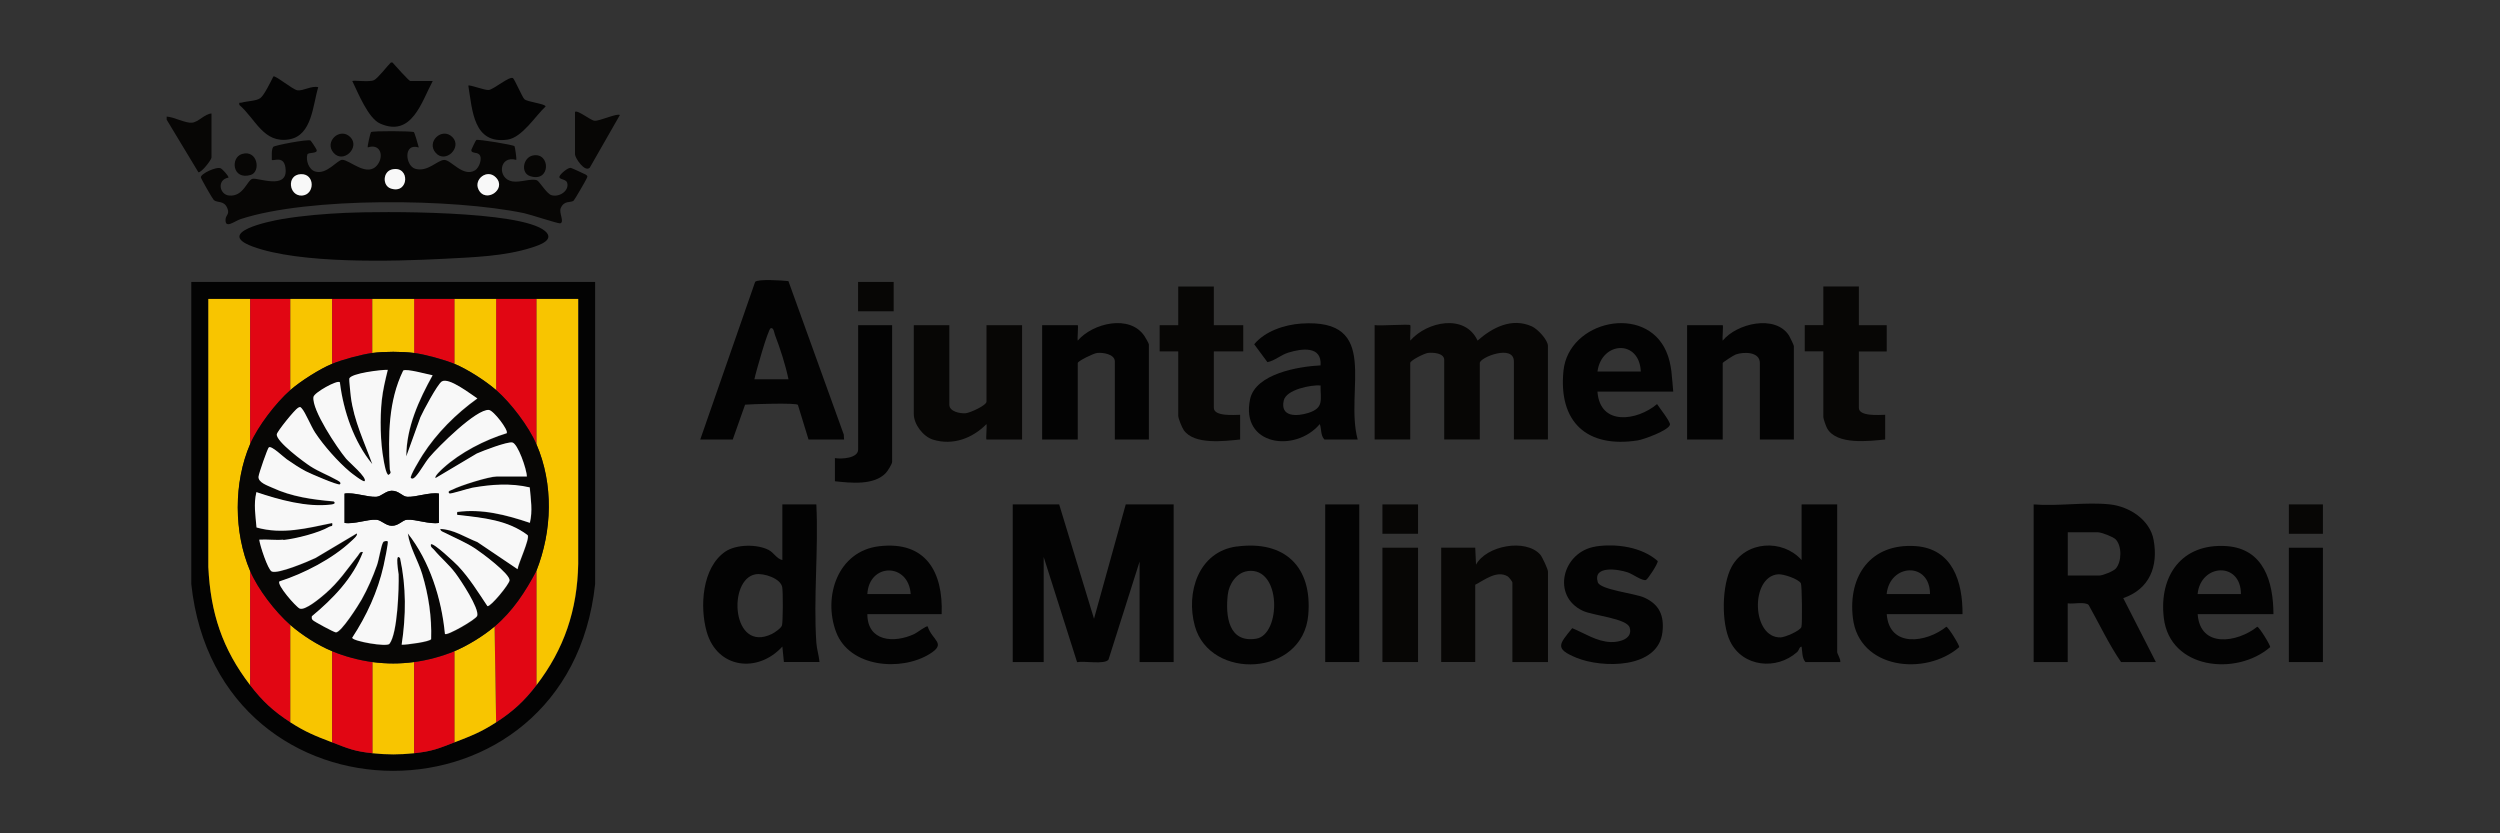 <svg width="240" height="80" viewBox="0 0 240 80" fill="none" xmlns="http://www.w3.org/2000/svg">
<rect x="0" y="0" width="240" height="80" fill="#333333" stroke="none"/>
<g clip-path="url(#clip0_5788_28423)">
<path d="M37.677 6C37.888 6.242 39.262 7.778 39.386 7.778H41.541C40.464 9.791 39.535 13.217 36.488 11.86C35.337 11.346 34.371 8.899 33.82 7.778C33.931 7.679 35.442 7.908 35.894 7.698C36.272 7.53 37.163 6.347 37.529 5.994H37.677V6Z" fill="#030303"/>
<path d="M16 11.191C16.694 11.228 17.808 11.841 18.433 11.779C19.059 11.717 19.641 10.937 20.303 10.894V15.124C20.303 15.347 19.325 16.598 19.046 16.537L16 11.488V11.191Z" fill="#070605"/>
<path d="M57.131 27.066V56.074C54.574 79.977 20.916 79.977 18.365 56.074V27.066H57.131ZM24.018 65.78C25.195 67.316 26.247 68.283 27.882 69.342C29.343 70.29 30.303 70.661 31.894 71.268C33.485 71.875 33.993 72.123 35.758 72.309C37.182 72.458 38.34 72.458 39.77 72.309C41.528 72.123 42.117 71.85 43.633 71.268C45.15 70.686 46.184 70.29 47.646 69.342C49.268 68.289 50.333 67.31 51.509 65.78C54.184 62.299 55.429 58.564 55.528 54.141V28.695C54.184 28.695 52.847 28.695 51.509 28.695C50.172 28.695 48.934 28.695 47.646 28.695C46.358 28.695 44.971 28.695 43.633 28.695C42.296 28.695 41.058 28.695 39.77 28.695C38.482 28.695 37.095 28.695 35.758 28.695C34.42 28.695 33.182 28.695 31.894 28.695C30.606 28.695 29.219 28.695 27.882 28.695C26.544 28.695 25.306 28.695 24.018 28.695C22.73 28.695 21.343 28.695 20.006 28.695V54.439C20.21 58.843 21.343 62.299 24.018 65.78Z" fill="#030303"/>
<path d="M101.68 48.424L105.024 59.4L108.07 48.424H112.67V63.556H109.401V53.912L106.417 63.321C106.045 63.823 104.076 63.426 103.401 63.569L100.194 53.472V63.556H97.222V48.424H101.674H101.68Z" fill="#030303"/>
<path d="M39.739 12.696C39.801 12.739 40.154 13.935 40.203 14.158C38.693 13.681 38.909 15.923 39.863 16.202C41.058 16.555 41.999 15.353 42.655 15.353C43.312 15.353 44.451 17.032 45.596 16.357C45.999 16.122 46.358 15.174 45.999 14.821C45.757 14.585 45.194 14.746 45.25 14.381C45.256 14.331 45.677 13.47 45.72 13.439C45.875 13.34 49.262 13.898 49.392 14.034C49.441 14.084 49.615 15.298 49.559 15.347C47.881 14.877 47.708 17.174 49.194 17.416C49.949 17.54 50.971 17.106 51.54 17.305C51.782 17.391 52.469 18.593 52.934 18.735C53.714 18.971 54.686 18.283 54.444 17.534C54.32 17.15 53.577 17.261 53.72 16.914C53.806 16.691 54.506 16.078 54.797 16.115C54.878 16.128 56.178 16.722 56.24 16.766C56.432 16.908 56.419 16.921 56.32 17.131C56.215 17.367 55.163 19.181 55.07 19.262C54.797 19.497 54.159 19.194 53.825 19.993C53.639 20.445 54.227 21.343 53.769 21.442C53.596 21.48 50.865 20.581 50.308 20.464C43.535 19.051 29.64 18.89 23.096 21.034C22.508 21.226 21.591 22.018 21.653 21.058C21.678 20.637 22.068 20.569 21.826 19.993C21.505 19.212 20.898 19.51 20.526 19.206C20.427 19.126 19.294 17.156 19.282 17.026C19.251 16.691 20.762 15.967 21.189 16.159C21.343 16.227 21.938 16.859 21.938 17.051C20.811 17.236 21.04 18.686 22.006 18.773C23.387 18.896 23.733 17.261 24.254 17.162C24.811 17.057 27.511 18.19 27.424 16.326C27.356 14.815 26.253 15.508 26.093 15.347C26.105 15.013 26.037 14.369 26.229 14.102C26.334 13.954 29.56 13.34 29.808 13.489C29.876 13.532 30.365 14.282 30.396 14.387C30.513 14.79 29.572 14.585 29.504 14.839C29.349 15.397 29.64 16.27 30.247 16.462C31.355 16.809 32.377 15.353 32.848 15.341C33.56 15.322 35.293 17.131 36.266 15.781C36.872 14.938 36.501 13.755 35.306 14.152C35.244 14.09 35.56 12.733 35.615 12.684C35.77 12.547 39.566 12.578 39.739 12.684V12.696ZM37.64 16.264C36.742 16.468 36.693 17.819 37.522 18.098C39.275 18.68 39.398 15.868 37.64 16.264ZM28.866 16.722C27.467 16.797 27.696 18.847 28.99 18.773C30.284 18.698 30.26 16.648 28.866 16.722ZM47.59 17.02C46.767 16.196 45.485 17.199 45.925 18.159C46.581 19.596 48.723 18.147 47.59 17.02Z" fill="#070605"/>
<path d="M135.388 31.217C135.444 31.273 135.345 32.45 135.388 32.697C136.979 30.864 140.645 30.083 141.846 32.697C143.288 31.428 145.146 30.468 147.065 31.335C147.61 31.582 148.601 32.629 148.601 33.212V42.187H145.332V34.698C145.332 33.02 142.062 34.302 142.062 34.847V42.187H138.645V34.55C138.645 33.887 137.567 33.825 137.084 33.88C136.738 33.924 135.382 34.599 135.382 34.847V42.187H131.964V31.211C132.428 31.304 135.258 31.093 135.382 31.211L135.388 31.217Z" fill="#070605"/>
<path d="M202.58 48.424C204.431 48.635 206.394 49.898 206.747 51.831C207.211 54.383 206.357 56.551 203.831 57.418L206.964 63.557H203.62C202.438 61.835 201.534 59.896 200.506 58.069C200.134 57.74 199.02 58.007 198.5 57.92V63.557H195.23V48.424C197.565 48.616 200.295 48.17 202.58 48.424ZM198.5 55.25H201.546C201.856 55.25 202.877 54.848 203.112 54.587C203.694 53.931 203.719 52.413 203.1 51.775C202.852 51.521 201.719 51.1 201.404 51.1H198.506V55.256L198.5 55.25Z" fill="#030303"/>
<path d="M33.194 20.433C36.6 20.278 49.961 20.197 52.308 22.167C53.317 23.016 51.806 23.524 51.076 23.759C48.413 24.614 45.423 24.694 42.655 24.843C37.757 25.097 28.767 25.351 24.235 23.66C20.631 22.316 25.838 21.238 27.102 21.027C29.083 20.693 31.182 20.526 33.188 20.433H33.194Z" fill="#030303"/>
<path d="M176.37 48.424V62.59C176.37 62.77 176.717 63.271 176.667 63.556H173.324C172.99 63.197 173.027 62.553 172.953 62.076C172.717 62.101 172.723 62.416 172.519 62.602C170.55 64.355 167.312 64.046 166.098 61.58C165.225 59.803 165.287 56.142 166.241 54.401C167.603 51.917 171.12 51.719 172.953 53.763V48.424H176.37ZM170.699 55.132C167.999 55.343 168.148 61.277 170.946 61.19C171.361 61.178 172.804 60.565 172.934 60.193C173.033 59.908 172.99 56.173 172.884 55.993C172.637 55.578 171.219 55.095 170.699 55.132Z" fill="#030303"/>
<path d="M78.369 48.424C78.585 52.772 78.078 57.393 78.369 61.704C78.412 62.324 78.616 62.937 78.672 63.55H75.254L75.106 62.07C72.747 64.659 68.852 64.188 67.843 60.651C67.162 58.26 67.391 54.488 69.626 52.958C70.666 52.246 72.678 52.221 73.781 52.791C74.319 53.069 74.536 53.633 75.106 53.763V48.424H78.375H78.369ZM72.536 55.132C69.824 55.597 70.239 62.751 74.109 60.856C74.363 60.732 74.994 60.304 75.069 60.038C75.168 59.71 75.174 56.761 75.093 56.365C74.932 55.516 73.316 55.002 72.536 55.132Z" fill="#030303"/>
<path d="M81.037 42.193H77.619L76.598 38.867C76.449 38.656 72.171 38.792 71.527 38.848L70.344 42.193H67.224L72.493 27.061C72.74 26.763 75.149 26.924 75.688 26.986L81 41.71L81.031 42.193H81.037ZM72.425 36.407H75.694C75.403 35.008 74.907 33.496 74.394 32.14C74.319 31.948 74.282 31.415 73.985 31.508C73.737 31.588 72.536 35.8 72.425 36.401V36.407Z" fill="#030303"/>
<path d="M91.136 31.217V38.854C91.136 39.505 92.157 39.715 92.696 39.672C93.123 39.635 94.702 38.922 94.702 38.557V31.217H98.12V42.193H94.702C94.628 42.193 94.758 40.88 94.702 40.712C93.365 42.075 91.47 42.794 89.569 42.205C88.616 41.908 87.724 40.731 87.724 39.746V31.217H91.142H91.136Z" fill="#070605"/>
<path d="M130.342 42.193H127.147C126.763 41.809 126.874 41.183 126.701 40.713C124.336 43.5 119.067 42.775 120.008 38.328C120.528 35.869 124.676 35.181 126.775 35.076C126.912 33.187 124.986 33.447 123.686 33.849C122.924 34.085 122.398 34.624 121.673 34.766L120.404 33.05C121.438 31.793 123.308 31.174 124.912 31.062C132.626 30.542 129.06 37.43 130.336 42.193H130.342ZM126.775 37.002C125.834 36.934 123.481 37.399 123.24 38.446C122.875 40.056 124.509 39.988 125.617 39.635C127.141 39.145 126.751 38.359 126.775 37.008V37.002Z" fill="#030303"/>
<path d="M110.293 42.193H107.024V34.704C107.024 33.998 105.872 33.818 105.315 33.886C104.974 33.924 103.464 34.661 103.464 34.853V42.193H100.046V31.217H103.464C103.538 31.217 103.408 32.53 103.464 32.697C104.913 31.006 108.491 30.145 109.884 32.288C109.977 32.431 110.293 32.97 110.293 33.069V42.193Z" fill="#030303"/>
<path d="M172.216 42.192H168.947V34.852C168.947 33.762 167.417 33.756 166.637 34.028C166.451 34.09 165.38 34.778 165.38 34.852V42.192H161.962V31.216H165.38C165.454 31.216 165.324 32.529 165.38 32.697C166.749 31.037 170.414 30.176 171.739 32.201C171.826 32.331 172.21 33.149 172.21 33.217V42.192H172.216Z" fill="#030303"/>
<path d="M148.607 63.557H145.189V55.919C145.189 55.833 144.861 55.405 144.737 55.331C143.697 54.718 142.514 55.678 141.623 56.136V63.551H138.354V52.574H141.623L141.697 54.21C142.681 52.376 146.458 51.67 147.864 53.243C148.056 53.46 148.607 54.643 148.607 54.879V63.557Z" fill="#070605"/>
<path d="M118.72 52.469C123.351 51.843 125.995 54.426 125.593 59.035C125.079 64.969 116.169 65.353 114.708 60.106C113.816 56.897 115.048 52.958 118.72 52.462V52.469ZM119.76 54.829C118.683 54.977 117.977 56.092 117.865 57.096C117.636 59.14 117.933 61.748 120.602 61.314C122.98 60.93 123.06 54.376 119.76 54.822V54.829Z" fill="#030303"/>
<path d="M90.393 58.955H83.266C83.266 61.581 85.817 61.785 87.78 60.862C88.034 60.745 88.926 60.045 89.056 60.138C89.495 61.5 90.907 61.748 89.254 62.776C86.499 64.486 81.558 64.077 80.27 60.683C78.982 57.288 80.424 52.903 84.4 52.438C88.87 51.912 90.554 54.897 90.399 58.948L90.393 58.955ZM87.427 57.028C87.217 53.987 83.427 54.036 83.266 57.028H87.427Z" fill="#030303"/>
<path d="M160.631 37.596H153.356C153.597 40.929 157.17 40.402 159.077 38.792C159.288 39.126 160.371 40.483 160.315 40.768C160.21 41.313 157.783 42.193 157.226 42.279C152.341 43.041 149.598 40.514 150.093 35.596C150.582 30.764 157.969 29.154 159.962 33.744C160.514 35.001 160.495 36.258 160.631 37.596ZM157.517 35.67C157.387 32.573 153.758 32.746 153.356 35.67H157.517Z" fill="#030303"/>
<path d="M188.401 58.954H181.126C181.367 62.218 184.927 61.71 186.847 60.168C187.026 60.18 188.122 61.94 188.085 62.125C184.859 64.925 178.451 64.262 177.875 59.313C177.398 55.268 179.603 52.14 183.881 52.425C187.454 52.667 188.426 55.863 188.401 58.96V58.954ZM185.28 57.028C185.28 53.9 181.417 54.092 181.119 57.028H185.28Z" fill="#030303"/>
<path d="M218.251 58.954H210.976C211.205 62.243 214.765 61.704 216.697 60.168C216.876 60.18 217.972 61.94 217.935 62.125C214.709 64.925 208.301 64.262 207.725 59.313C207.248 55.268 209.453 52.14 213.731 52.425C217.335 52.667 218.239 55.863 218.251 58.96V58.954ZM215.13 57.028C215.13 53.9 211.267 54.092 210.97 57.028H215.13Z" fill="#030303"/>
<path d="M153.17 52.463C155.139 52.16 157.61 52.5 159.139 53.857C159.201 54.068 158.186 55.616 158.012 55.678C157.659 55.796 156.743 55.108 156.26 54.947C155.331 54.631 152.892 54.266 153.387 55.889C153.61 56.62 156.941 56.954 157.851 57.369C159.3 58.026 159.771 59.097 159.597 60.67C159.201 64.232 153.789 64.158 151.331 63.142C149.22 62.269 149.672 61.86 150.935 60.305C152.142 60.801 153.275 61.587 154.631 61.637C155.455 61.668 156.768 61.34 156.452 60.255C156.198 59.37 152.954 59.097 151.969 58.645C148.904 57.233 149.982 52.965 153.176 52.469L153.17 52.463Z" fill="#030303"/>
<path d="M116.528 27.506V31.216H119.352V33.737H116.528V39.151C116.528 40 118.485 39.826 119.054 39.82V42.192C117.544 42.347 114.633 42.725 113.643 41.294C113.457 41.028 113.11 40.167 113.11 39.894V33.737H111.327V31.216H113.11V27.506H116.528Z" fill="#070605"/>
<path d="M178.451 27.506V31.216H181.125V33.738H178.451V39.151C178.451 40 180.407 39.827 180.977 39.82V42.193C179.429 42.341 176.358 42.738 175.417 41.146C175.305 40.96 175.039 40.192 175.039 40.037V33.731H173.256V31.21H175.039V27.5H178.457L178.451 27.506Z" fill="#070605"/>
<path d="M85.644 31.217V44.342C85.644 44.541 85.229 45.197 85.056 45.389C83.91 46.622 81.663 46.362 80.152 46.201V43.977C80.752 44.088 82.381 44.002 82.381 43.159V31.217H85.65H85.644Z" fill="#030303"/>
<path d="M130.49 48.424H127.221V63.556H130.49V48.424Z" fill="#030303"/>
<path d="M136.131 52.58H132.713V63.556H136.131V52.58Z" fill="#070605"/>
<path d="M223 52.58H219.731V63.556H223V52.58Z" fill="#030303"/>
<path d="M30.55 8.372C30.024 10.088 29.968 12.999 27.77 13.377C25.3 13.804 24.551 11.432 22.978 10.075C22.929 9.753 23.028 9.902 23.195 9.852C23.69 9.704 24.607 9.704 24.99 9.419C25.374 9.134 26 7.815 26.247 7.338C26.433 7.208 28.105 8.614 28.557 8.669C29.12 8.744 29.907 8.205 30.55 8.372Z" fill="#030303"/>
<path d="M49.243 7.499C49.398 7.592 50.135 9.326 50.339 9.518C50.624 9.797 52.382 9.958 52.376 10.224C51.392 11.135 50.129 13.197 48.729 13.402C45.441 13.879 45.349 10.59 44.959 8.223C45.076 8.1 46.544 8.688 46.927 8.638C47.417 8.57 48.896 7.294 49.243 7.499Z" fill="#030303"/>
<path d="M55.2 10.745C55.429 10.509 56.673 11.55 57.076 11.593C57.54 11.643 59.243 10.844 59.509 11.042L56.618 16.096C56.129 16.579 55.2 15.143 55.2 14.82V10.738V10.745Z" fill="#070605"/>
<path d="M136.131 48.424H132.713V51.242H136.131V48.424Z" fill="#070605"/>
<path d="M85.792 27.066H82.374V29.885H85.792V27.066Z" fill="#070605"/>
<path d="M223 48.424H219.731V51.242H223V48.424Z" fill="#070605"/>
<path d="M43.429 13.16C44.401 14.133 42.779 15.743 41.832 14.678C40.885 13.612 42.439 12.169 43.429 13.16Z" fill="#070605"/>
<path d="M33.627 13.16C34.6 14.133 32.977 15.743 32.03 14.678C31.083 13.612 32.637 12.169 33.627 13.16Z" fill="#070605"/>
<path d="M23.232 14.783C24.736 14.331 25.071 16.505 24.061 16.796C22.291 17.317 22.105 15.118 23.232 14.783Z" fill="#070605"/>
<path d="M51.156 14.926C52.865 14.579 52.89 17.57 50.89 16.908C49.949 16.598 50.221 15.111 51.156 14.926Z" fill="#070605"/>
<path d="M24.018 28.695V42.639C22.427 46.318 22.446 51.118 24.018 54.804V65.78C21.344 62.299 20.21 58.843 20 54.438V28.695C21.344 28.695 22.681 28.695 24.018 28.695Z" fill="#F8C500"/>
<path d="M51.491 28.695C52.828 28.695 54.166 28.695 55.503 28.695V54.141C55.416 58.558 54.166 62.299 51.491 65.78V54.804C53.008 50.957 53.15 46.479 51.491 42.639V28.695Z" fill="#F8C500"/>
<path d="M27.882 28.695V37.448C26.482 38.68 24.761 40.935 24.018 42.639V28.695C25.306 28.695 26.594 28.695 27.882 28.695Z" fill="#E10613"/>
<path d="M51.491 28.695V42.639C50.748 40.923 49.045 38.68 47.627 37.448V28.695C48.915 28.695 50.203 28.695 51.491 28.695Z" fill="#E10613"/>
<path d="M27.882 59.995V69.341C26.247 68.288 25.201 67.316 24.018 65.78V54.804C24.78 56.581 26.427 58.725 27.882 59.995Z" fill="#E10613"/>
<path d="M51.491 65.78C50.314 67.31 49.249 68.288 47.627 69.341L47.478 60.143C49.225 58.669 50.432 56.798 51.491 54.804V65.78Z" fill="#E10613"/>
<path d="M31.888 62.516V71.269C30.303 70.662 29.343 70.284 27.875 69.342V59.995C28.99 60.974 30.513 61.946 31.888 62.516Z" fill="#F8C500"/>
<path d="M47.627 69.342C46.166 70.29 45.2 70.661 43.615 71.268V62.516C44.89 61.983 46.42 61.035 47.478 60.144L47.627 69.342Z" fill="#F8C500"/>
<path d="M39.757 63.557V72.309C38.333 72.458 37.169 72.458 35.745 72.309V63.557C37.126 63.736 38.37 63.736 39.757 63.557Z" fill="#F8C500"/>
<path d="M43.621 62.516V71.268C42.104 71.85 41.522 72.123 39.757 72.309V63.556C41.051 63.383 42.42 63.017 43.621 62.516Z" fill="#E10613"/>
<path d="M35.751 63.556V72.309C33.993 72.123 33.405 71.85 31.888 71.268V62.516C33.089 63.017 34.457 63.383 35.751 63.556Z" fill="#E10613"/>
<path d="M31.888 28.695V34.927C30.699 35.416 28.848 36.599 27.875 37.448V28.695C29.213 28.695 30.55 28.695 31.888 28.695Z" fill="#F8C500"/>
<path d="M47.627 28.695V37.448C46.63 36.574 44.841 35.422 43.615 34.927V28.695C44.952 28.695 46.29 28.695 47.627 28.695Z" fill="#F8C500"/>
<path d="M43.621 28.695V34.927C42.618 34.518 40.828 34.029 39.757 33.886V28.695C41.045 28.695 42.333 28.695 43.621 28.695Z" fill="#E10613"/>
<path d="M35.751 28.695V33.886C34.699 34.022 32.878 34.518 31.888 34.927V28.695C33.176 28.695 34.463 28.695 35.751 28.695Z" fill="#E10613"/>
<path d="M39.757 28.695V33.886C38.63 33.737 36.872 33.737 35.745 33.886V28.695C37.083 28.695 38.42 28.695 39.757 28.695Z" fill="#F8C500"/>
<path d="M28.866 16.722C30.259 16.647 30.235 18.698 28.99 18.772C27.746 18.846 27.467 16.796 28.866 16.722Z" fill="#F8F8F8"/>
<path d="M47.59 17.02C48.723 18.153 46.581 19.596 45.924 18.16C45.485 17.199 46.766 16.196 47.59 17.02Z" fill="#F8F8F8"/>
<path d="M37.64 16.264C39.398 15.868 39.274 18.68 37.522 18.098C36.693 17.825 36.742 16.468 37.64 16.264Z" fill="#F8F8F8"/>
<path d="M39.757 33.886C40.822 34.022 42.612 34.518 43.621 34.926C44.847 35.422 46.63 36.574 47.633 37.448C49.045 38.68 50.748 40.922 51.497 42.638C53.156 46.472 53.014 50.957 51.497 54.804C50.444 56.798 49.231 58.669 47.485 60.143C46.432 61.035 44.903 61.983 43.621 62.516C42.42 63.017 41.051 63.383 39.757 63.556C38.377 63.736 37.126 63.736 35.745 63.556C34.451 63.383 33.083 63.017 31.882 62.516C30.513 61.946 28.984 60.967 27.869 59.995C26.421 58.725 24.767 56.581 24.006 54.804C22.433 51.118 22.415 46.324 24.006 42.638C24.743 40.935 26.47 38.674 27.869 37.448C28.835 36.599 30.693 35.416 31.882 34.926C32.872 34.518 34.687 34.028 35.745 33.886C36.872 33.737 38.631 33.737 39.757 33.886ZM27.213 51.837C26.476 51.905 25.659 51.787 24.91 51.837C24.972 52.388 25.733 54.692 26.099 54.884C26.656 55.175 29.609 53.93 30.309 53.596L34.265 51.242C34.426 51.403 33.869 51.861 33.745 51.979C31.956 53.67 29.176 55.095 26.848 55.844C26.563 56.166 28.427 58.285 28.786 58.446C29.306 58.681 30.786 57.418 31.232 57.034C32.556 55.9 33.337 54.686 34.389 53.361C34.532 53.181 34.556 52.958 34.866 53.026C33.919 55.516 31.981 57.517 29.962 59.189C29.944 59.388 29.931 59.425 30.061 59.567C30.191 59.71 32.098 60.744 32.272 60.738C32.792 60.725 34.433 58.124 34.742 57.579C35.324 56.544 35.813 55.417 36.21 54.296C36.402 53.757 36.593 52.45 36.798 52.091C36.885 51.936 37.2 51.954 37.244 51.992C37.33 52.072 36.922 54.011 36.847 54.339C36.284 56.823 35.213 59.14 33.832 61.258C33.906 61.586 37.157 62.163 37.411 61.834C38.191 60.849 38.333 56.501 38.29 55.169C38.29 55.076 37.912 52.983 38.432 53.614C39.027 56.377 39.008 59.14 38.581 61.921C39.008 61.94 41.349 61.636 41.411 61.376C41.485 59.264 41.163 57.145 40.55 55.132C40.148 53.806 39.367 52.592 39.175 51.242C41.274 53.899 42.426 57.517 42.736 60.886C42.934 61.097 45.714 59.505 45.831 59.152C46.067 58.458 44.24 55.708 43.745 55.051C43.101 54.197 42.333 53.577 41.689 52.803C41.553 52.636 41.33 52.561 41.392 52.283C41.609 52.066 43.751 54.098 43.992 54.358C45.095 55.522 45.931 56.891 46.816 58.217C47.126 58.291 48.903 56.117 48.94 55.745C48.995 55.12 46.252 53.088 45.658 52.698C44.717 52.078 43.726 51.682 42.729 51.174C42.556 51.087 42.321 51.038 42.284 50.809C43.541 50.833 44.698 51.62 45.85 52.066L49.708 54.667C49.788 54.116 50.903 51.762 50.68 51.403C48.773 49.954 46.426 49.743 44.135 49.477C43.862 49.446 43.894 49.52 43.912 49.179C46.296 48.845 48.642 49.464 50.89 50.22C51.169 49.056 50.977 47.984 50.878 46.819C49.033 46.392 47.212 46.528 45.367 46.85C45.002 46.912 43.256 47.47 43.169 47.402C42.903 47.179 43.361 47.08 43.46 47.03C44.178 46.646 46.952 45.773 47.701 45.773H50.599C50.605 45.128 49.745 42.57 49.187 42.502C48.63 42.434 46.401 43.295 45.794 43.568L41.838 45.921C41.677 45.766 42.445 45.079 42.581 44.955C44.215 43.468 46.562 42.261 48.667 41.616C48.859 41.337 47.404 39.436 46.958 39.386C45.757 39.263 42.086 42.923 41.25 43.92C40.798 44.453 40.383 45.258 39.956 45.735C39.825 45.884 39.634 46.076 39.466 45.915C39.312 45.773 40.426 43.964 40.593 43.704C41.956 41.585 43.807 39.739 45.85 38.278C45.2 37.856 43.126 36.221 42.438 36.648C42.024 36.903 40.637 39.492 40.383 40.08L39.027 43.84C39.027 41.059 40.228 38.439 41.553 36.054C41.033 35.961 39.058 35.397 38.73 35.602C37.293 38.55 37.293 41.839 37.442 45.06C37.454 45.289 37.671 45.401 37.324 45.618C37.083 45.605 36.897 44.422 36.847 44.168C36.532 42.465 36.488 40.167 36.674 38.445C36.779 37.466 37.014 36.487 37.25 35.534C36.655 35.515 33.708 35.856 33.553 36.376C33.529 36.456 33.671 37.875 33.702 38.11C33.993 40.421 34.99 42.428 35.764 44.583C33.993 42.446 32.978 39.467 32.649 36.723C32.408 36.481 30.185 37.72 30.117 38.135C29.925 39.355 32.402 43.047 33.25 44.063C33.516 44.385 35.312 45.903 35.027 46.219C34.916 46.343 33.776 45.457 33.621 45.327C32.476 44.373 31.089 42.793 30.272 41.554C29.888 40.972 29.343 39.628 29.009 39.256C28.86 39.089 28.86 39.058 28.637 39.176C28.321 39.343 26.619 41.443 26.594 41.728C26.526 42.409 29.201 44.398 29.845 44.806C30.656 45.327 31.498 45.624 32.29 46.076C32.402 46.138 32.866 46.336 32.656 46.528C32.513 46.658 29.783 45.481 29.386 45.271C28.78 44.955 28.123 44.515 27.56 44.125C27.226 43.896 26.099 42.787 25.832 42.973C25.709 43.059 24.873 45.481 24.842 45.785C24.792 46.349 25.727 46.646 26.167 46.85C28.037 47.718 30.024 47.99 32.061 48.164C32.297 48.356 32.043 48.436 31.838 48.461C29.498 48.758 26.829 48.009 24.637 47.272C24.359 48.436 24.551 49.508 24.65 50.666C27.133 51.36 29.473 50.734 31.913 50.239C31.993 50.635 31.814 50.493 31.622 50.604C30.631 51.186 28.39 51.756 27.238 51.868L27.213 51.837Z" fill="#070605"/>
<path d="M27.213 51.837C28.365 51.725 30.606 51.155 31.597 50.573C31.789 50.462 31.968 50.598 31.888 50.208C29.454 50.709 27.108 51.335 24.625 50.635C24.526 49.471 24.334 48.405 24.613 47.241C26.811 47.978 29.473 48.727 31.813 48.43C32.018 48.405 32.272 48.325 32.036 48.133C30.005 47.959 28.012 47.687 26.142 46.819C25.702 46.615 24.761 46.318 24.817 45.754C24.842 45.457 25.684 43.029 25.808 42.942C26.074 42.756 27.201 43.865 27.535 44.094C28.098 44.484 28.755 44.924 29.361 45.24C29.758 45.451 32.488 46.627 32.631 46.497C32.841 46.305 32.377 46.107 32.265 46.045C31.473 45.599 30.637 45.296 29.82 44.775C29.182 44.367 26.501 42.378 26.569 41.697C26.6 41.412 28.303 39.312 28.612 39.145C28.835 39.027 28.835 39.058 28.984 39.225C29.318 39.597 29.863 40.941 30.247 41.523C31.064 42.769 32.457 44.342 33.597 45.296C33.751 45.426 34.891 46.312 35.002 46.188C35.287 45.872 33.491 44.354 33.225 44.032C32.377 43.016 29.906 39.325 30.092 38.104C30.154 37.689 32.383 36.444 32.624 36.692C32.959 39.436 33.974 42.422 35.739 44.552C34.965 42.403 33.974 40.396 33.677 38.08C33.646 37.838 33.504 36.426 33.529 36.345C33.69 35.825 36.63 35.484 37.225 35.503C36.99 36.457 36.754 37.435 36.649 38.414C36.463 40.136 36.507 42.434 36.822 44.137C36.866 44.391 37.058 45.575 37.299 45.587C37.652 45.364 37.429 45.259 37.417 45.029C37.268 41.808 37.268 38.519 38.705 35.571C39.033 35.366 41.008 35.93 41.528 36.023C40.209 38.408 39.008 41.028 39.002 43.809L40.358 40.049C40.618 39.461 41.999 36.872 42.413 36.618C43.101 36.196 45.175 37.832 45.825 38.247C43.782 39.715 41.931 41.554 40.568 43.673C40.401 43.933 39.293 45.742 39.441 45.884C39.609 46.045 39.801 45.853 39.931 45.705C40.358 45.228 40.779 44.422 41.225 43.89C42.061 42.892 45.732 39.238 46.934 39.355C47.386 39.399 48.84 41.307 48.642 41.585C46.537 42.23 44.191 43.438 42.556 44.924C42.42 45.048 41.652 45.736 41.813 45.89L45.769 43.537C46.382 43.264 48.624 42.409 49.163 42.471C49.701 42.533 50.58 45.097 50.574 45.742H47.676C46.934 45.742 44.153 46.615 43.435 46.999C43.342 47.049 42.878 47.148 43.144 47.371C43.231 47.445 44.977 46.888 45.342 46.819C47.187 46.497 49.008 46.361 50.853 46.788C50.952 47.953 51.144 49.018 50.865 50.189C48.618 49.433 46.271 48.814 43.887 49.148C43.869 49.489 43.838 49.415 44.11 49.446C46.401 49.712 48.748 49.923 50.655 51.372C50.871 51.725 49.757 54.079 49.683 54.637L45.825 52.035C44.673 51.589 43.516 50.802 42.259 50.778C42.296 51.007 42.537 51.056 42.705 51.143C43.701 51.651 44.692 52.047 45.633 52.667C46.228 53.057 48.971 55.089 48.915 55.714C48.884 56.086 47.107 58.26 46.791 58.186C45.906 56.86 45.064 55.491 43.968 54.327C43.726 54.073 41.584 52.041 41.367 52.252C41.305 52.531 41.522 52.605 41.664 52.772C42.308 53.546 43.076 54.166 43.72 55.021C44.215 55.677 46.042 58.434 45.807 59.121C45.689 59.468 42.903 61.06 42.711 60.856C42.395 57.486 41.249 53.868 39.151 51.211C39.336 52.562 40.123 53.782 40.525 55.101C41.138 57.114 41.454 59.239 41.386 61.345C41.324 61.599 38.983 61.909 38.556 61.89C38.983 59.109 39.002 56.34 38.407 53.584C37.887 52.952 38.265 55.039 38.265 55.138C38.302 56.464 38.166 60.812 37.386 61.803C37.126 62.132 33.875 61.556 33.807 61.227C35.194 59.109 36.265 56.786 36.822 54.308C36.897 53.98 37.305 52.041 37.219 51.961C37.175 51.923 36.86 51.905 36.773 52.06C36.569 52.419 36.377 53.726 36.185 54.265C35.788 55.386 35.299 56.513 34.717 57.548C34.408 58.093 32.767 60.694 32.247 60.707C32.074 60.707 30.166 59.672 30.036 59.536C29.906 59.4 29.919 59.357 29.937 59.158C31.956 57.486 33.9 55.485 34.841 52.995C34.532 52.927 34.507 53.156 34.364 53.33C33.318 54.649 32.532 55.863 31.207 57.003C30.761 57.387 29.275 58.65 28.761 58.415C28.408 58.254 26.544 56.136 26.823 55.813C29.151 55.07 31.937 53.639 33.72 51.948C33.844 51.831 34.408 51.372 34.24 51.211L30.284 53.565C29.584 53.9 26.631 55.145 26.074 54.853C25.708 54.661 24.947 52.357 24.885 51.806C25.628 51.756 26.451 51.874 27.188 51.806L27.213 51.837ZM42.135 47.383C41.212 47.241 39.943 47.742 39.089 47.693C38.618 47.668 38.296 47.098 37.603 47.111C37.014 47.123 36.6 47.668 36.123 47.693C35.262 47.742 34.005 47.241 33.077 47.383V50.202C34.005 50.344 35.262 49.842 36.123 49.892C36.6 49.917 37.014 50.462 37.603 50.474C38.296 50.486 38.618 49.917 39.089 49.892C39.943 49.842 41.212 50.35 42.135 50.202V47.383Z" fill="#F8F8F8"/>
<path d="M42.135 47.383V50.202C41.212 50.344 39.943 49.842 39.089 49.892C38.618 49.916 38.296 50.486 37.603 50.474C37.015 50.462 36.6 49.916 36.123 49.892C35.262 49.842 34.005 50.344 33.077 50.202V47.383C34.005 47.241 35.262 47.742 36.123 47.693C36.6 47.668 37.015 47.123 37.603 47.111C38.296 47.098 38.618 47.668 39.089 47.693C39.943 47.742 41.212 47.234 42.135 47.383Z" fill="#030303"/>
</g>
<defs>
<clipPath id="clip0_5788_28423">
<rect width="207" height="68" fill="white" transform="translate(16 6)"/>
</clipPath>
</defs>
</svg>
